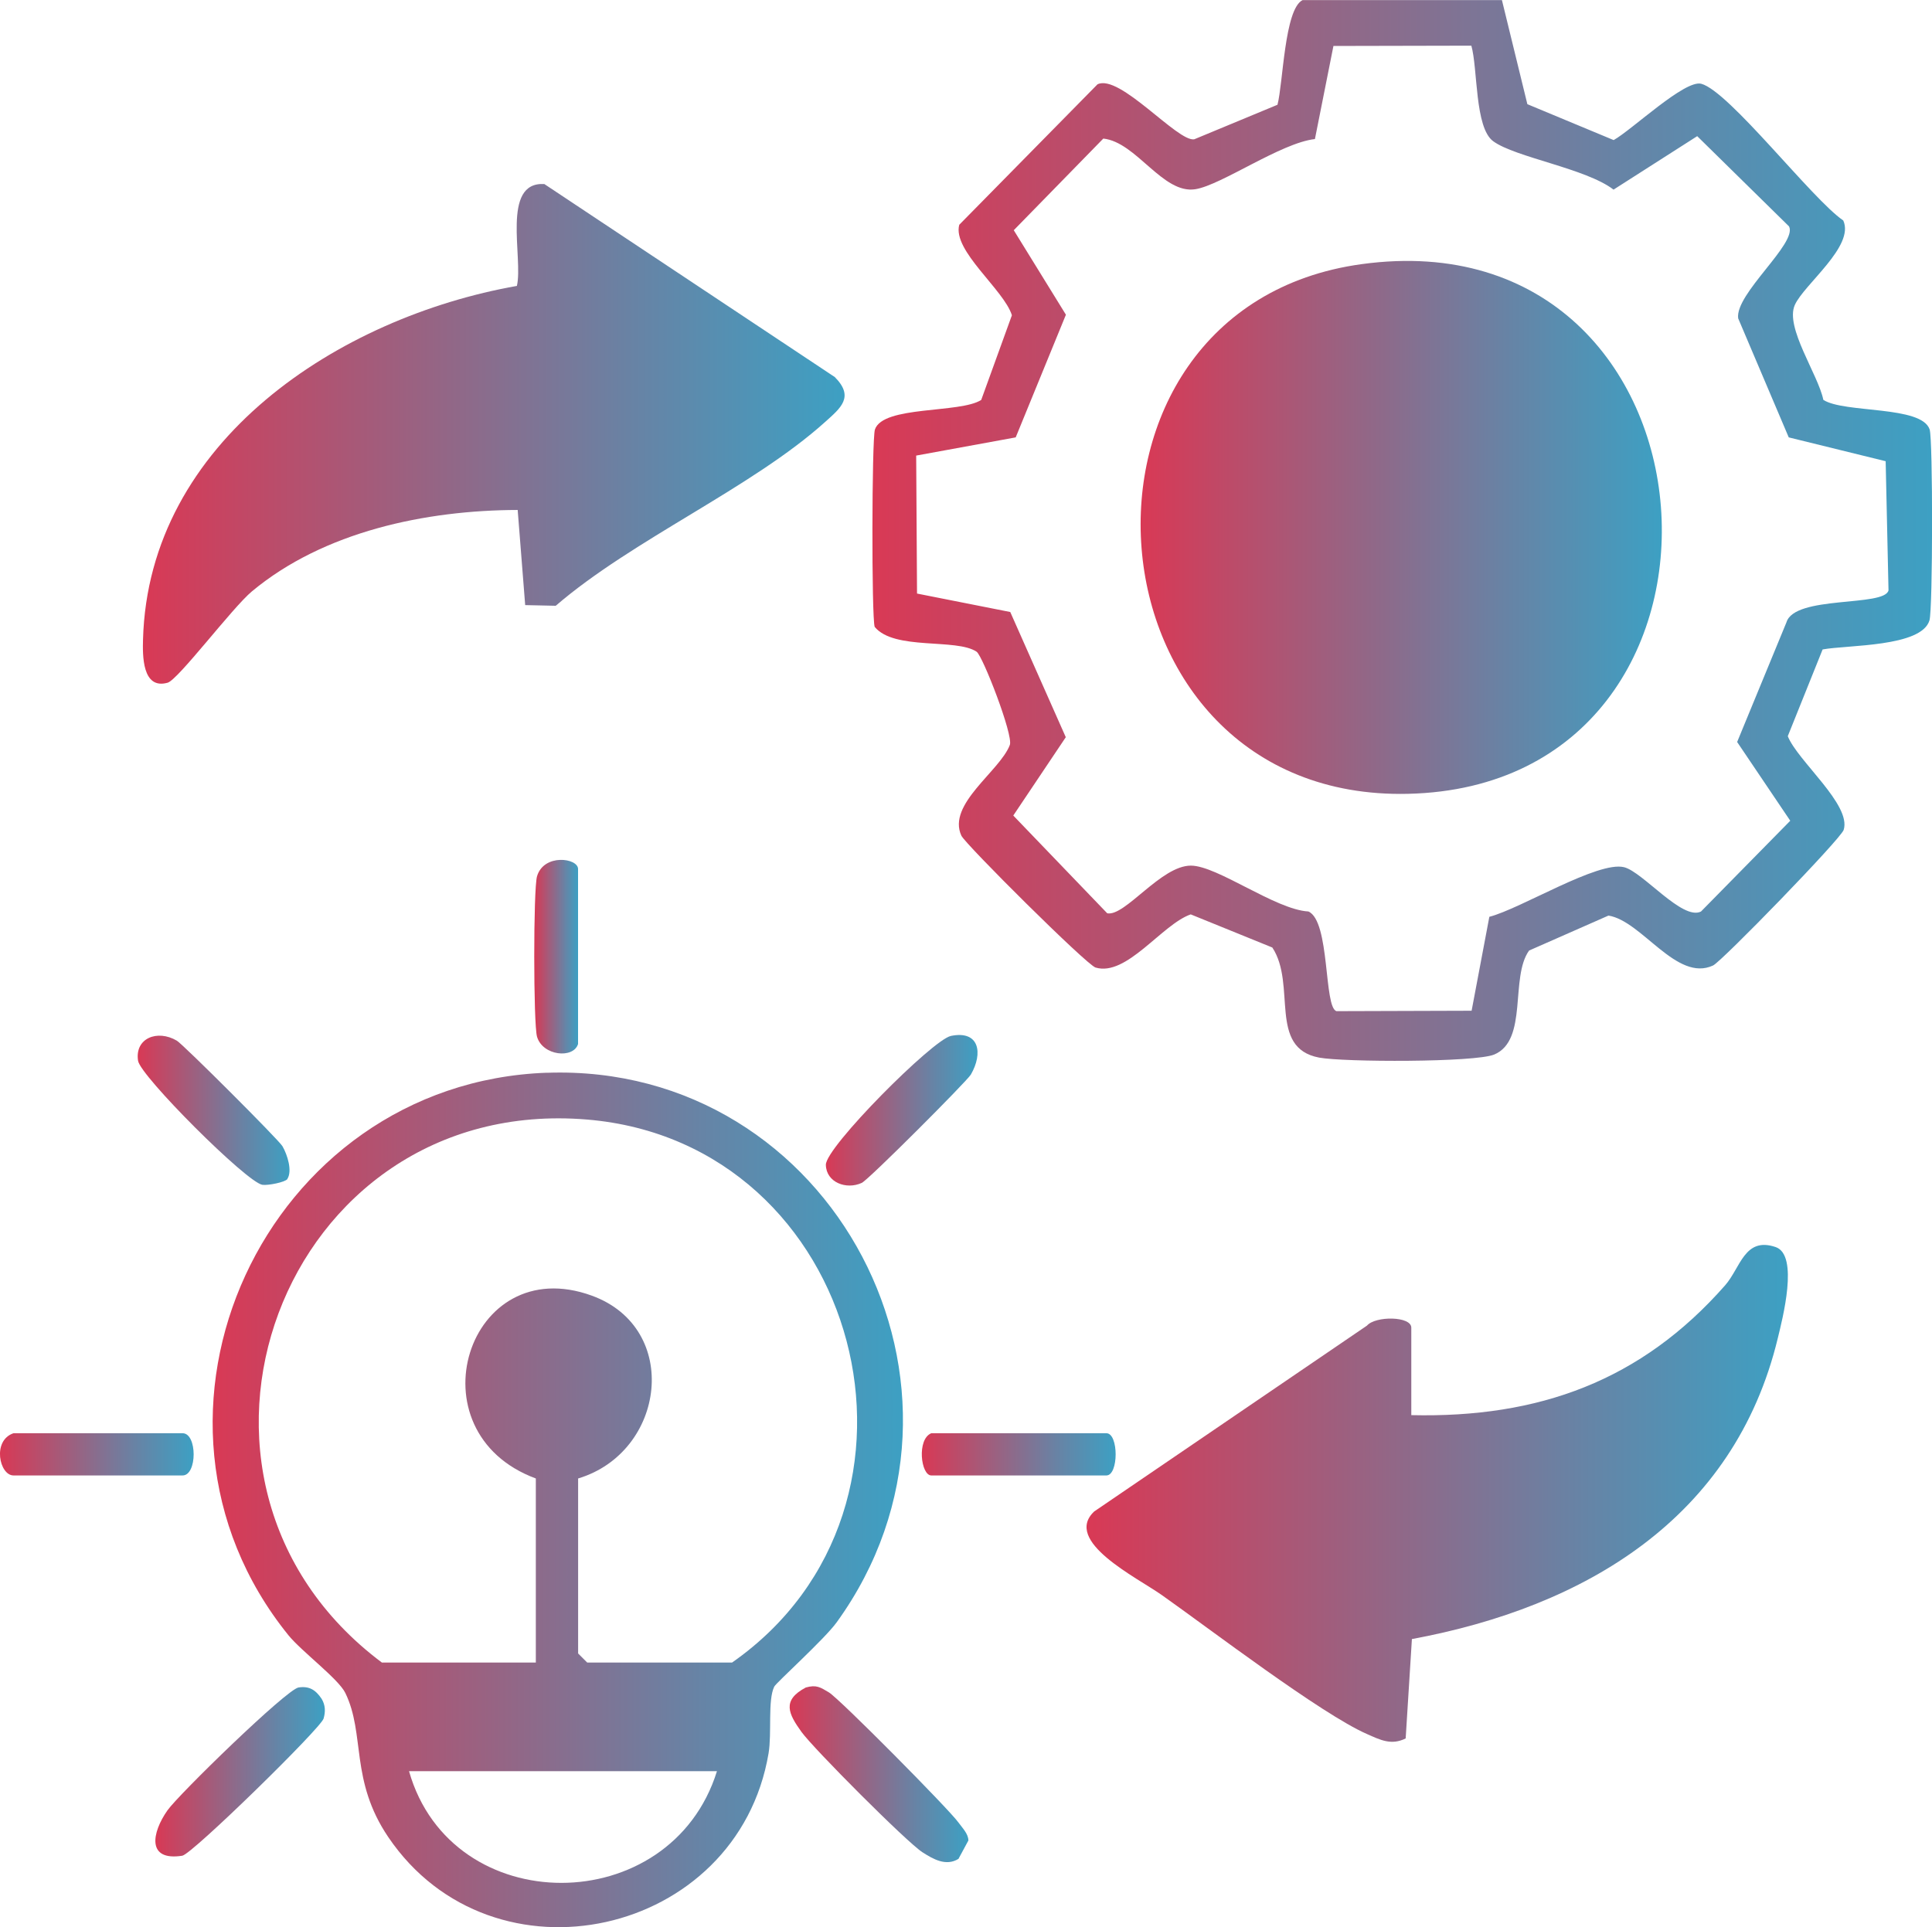 <?xml version="1.0" encoding="UTF-8"?> <svg xmlns="http://www.w3.org/2000/svg" xmlns:xlink="http://www.w3.org/1999/xlink" id="Layer_1" data-name="Layer 1" viewBox="0 0 319.35 318.62"><defs><style> .cls-1 { fill: url(#linear-gradient-8); } .cls-2 { fill: url(#linear-gradient-7); } .cls-3 { fill: url(#linear-gradient-5); } .cls-4 { fill: url(#linear-gradient-6); } .cls-5 { fill: url(#linear-gradient-9); } .cls-6 { fill: url(#linear-gradient-4); } .cls-7 { fill: url(#linear-gradient-3); } .cls-8 { fill: url(#linear-gradient-2); } .cls-9 { fill: url(#linear-gradient); } .cls-10 { fill: url(#linear-gradient-10); } .cls-11 { fill: url(#linear-gradient-11); } .cls-12 { fill: url(#linear-gradient-12); } </style><linearGradient id="linear-gradient" x1="144.21" y1="87.69" x2="319.35" y2="87.69" gradientUnits="userSpaceOnUse"><stop offset="0" stop-color="#d93955"></stop><stop offset=".07" stop-color="#cd405d"></stop><stop offset=".71" stop-color="#6684a6"></stop><stop offset="1" stop-color="#3da0c3"></stop></linearGradient><linearGradient id="linear-gradient-2" x1="35.14" y1="247.97" x2="149.25" y2="247.97" xlink:href="#linear-gradient"></linearGradient><linearGradient id="linear-gradient-3" x1="23.62" y1="71.72" x2="139.61" y2="71.72" xlink:href="#linear-gradient"></linearGradient><linearGradient id="linear-gradient-4" x1="179.6" y1="246.88" x2="295.53" y2="246.88" xlink:href="#linear-gradient"></linearGradient><linearGradient id="linear-gradient-5" x1="130.53" y1="293.32" x2="160.08" y2="293.32" xlink:href="#linear-gradient"></linearGradient><linearGradient id="linear-gradient-6" x1="25.68" y1="292.93" x2="53.69" y2="292.93" xlink:href="#linear-gradient"></linearGradient><linearGradient id="linear-gradient-7" x1="136.5" y1="183.56" x2="161.58" y2="183.56" xlink:href="#linear-gradient"></linearGradient><linearGradient id="linear-gradient-8" x1="22.77" y1="183.56" x2="47.86" y2="183.56" xlink:href="#linear-gradient"></linearGradient><linearGradient id="linear-gradient-9" x1="152.37" y1="240.44" x2="184.41" y2="240.44" xlink:href="#linear-gradient"></linearGradient><linearGradient id="linear-gradient-10" x1="0" y1="240.44" x2="32.01" y2="240.44" xlink:href="#linear-gradient"></linearGradient><linearGradient id="linear-gradient-11" x1="88.31" y1="158.17" x2="95.55" y2="158.17" xlink:href="#linear-gradient"></linearGradient><linearGradient id="linear-gradient-12" x1="188.53" y1="87.19" x2="274.69" y2="87.19" xlink:href="#linear-gradient"></linearGradient></defs><g id="zksTMr.tif"><g><path class="cls-9" d="M252.48,17.23l14.25,5.93c3.01-1.68,11.76-10.03,14.48-9.31,4.62,1.23,18.34,19.11,23.47,22.6,1.94,4.25-6.49,10.56-8.01,13.98-1.65,3.7,3.86,11.48,4.72,15.68,3.48,2.24,16.24.9,17.57,4.89.55,1.64.53,29.72-.03,31.57-1.34,4.42-13.55,4.04-17.66,4.8l-5.76,14.34c1.64,4.12,10.55,11.32,9.24,15.49-.46,1.48-20.15,21.75-21.59,22.42-6.03,2.8-11.74-7.37-17.29-8.25l-13.12,5.78c-3.19,4.44-.12,14.82-5.76,17.19-3.15,1.32-24.88,1.27-28.94.51-8.5-1.6-3.69-12.04-7.74-18.2l-13.49-5.48c-4.77,1.66-10.59,10.33-15.73,8.79-1.49-.45-21.53-20.39-22.18-21.8-2.41-5.2,6.37-10.67,8.01-15,.61-1.6-4.49-14.73-5.49-15.41-3.34-2.27-13.63-.17-16.85-4.11-.53-1.54-.48-31.07.04-32.63,1.33-3.99,14.09-2.64,17.57-4.89l5.07-14c-1.32-4.24-9.87-10.69-8.7-14.96l22.85-23.22c3.65-1.8,13.24,9.56,15.99,9.09l13.76-5.71c.93-3.55,1.15-15.81,4.14-17.3h32.96s4.21,17.23,4.21,17.23ZM243.21,7.55l-22.8.05-3.06,15.39c-5.6.62-15.44,7.6-19.75,8.29-5.4.87-9.74-7.79-15.23-8.37l-14.8,15.15,8.62,13.97-8.3,20.28-16.45,3.01.14,22.81,15.41,3.05,9.18,20.7-8.68,12.95,15.53,16.16c2.94.58,8.9-7.9,13.83-7.88,4.39.01,13.95,7.27,19.42,7.58,3.62,1.58,2.52,15.9,4.65,16.48l22.33-.07,2.93-15.53c5.21-1.34,17.95-9.27,22.27-8.2,3.1.77,9.64,8.87,12.71,7.33l14.76-15.01-8.78-13.02,8.15-19.78c1.34-4.51,16.23-2.52,16.87-5.29l-.47-21.35-16.02-3.94-8.36-19.68c-.56-4.04,9.83-12.41,8.41-15.2l-15.18-14.92-13.83,8.84c-4.56-3.51-16.24-5.33-19.89-8-3.08-2.25-2.53-12.01-3.62-15.83Z"></path><path class="cls-8" d="M90.38,177.36c47.33-1.69,75.7,52.4,47.92,90.85-2.02,2.8-9.99,9.97-10.32,10.63-1.1,2.23-.38,7.71-.94,11.03-5.14,30.38-45.58,39.36-62.86,13.85-6.37-9.41-3.77-16.99-7.1-23.83-1.14-2.34-7.24-6.87-9.41-9.55-29.34-36.31-3.87-91.32,42.72-92.99ZM88.57,274.86v-30.43c-20.78-7.69-11.31-37.73,9.27-30.22,14.78,5.4,12.17,25.88-2.28,30.22v28.93l1.5,1.5h23.95c37.03-25.89,21.42-85.98-23.97-89.77-50.6-4.22-74.09,59.69-33.92,89.77h25.45ZM118.51,292.82h-50.9c7.01,24.68,43.25,24.57,50.9,0Z"></path><path class="cls-7" d="M86.81,100.03l-1.24-15.72c-15.19.04-32.03,3.55-43.93,13.46-3.24,2.7-12.18,14.6-13.93,15.1-4.24,1.2-4.14-4.62-4.07-7.12.89-32.87,32.52-53.31,61.8-58.48,1.08-4.6-2.66-17.28,4.54-16.84l48.01,31.91c3.28,3.3.97,5.11-1.61,7.43-12.09,10.89-31.8,19.42-44.52,30.38l-5.05-.11Z"></path><path class="cls-6" d="M233.28,233.96c21.07.49,38.01-5.68,51.88-21.47,2.55-2.91,3.2-8.06,8.34-6.32,3.9,1.32,1.11,11.96.37,15.03-7.19,29.84-31.87,44.48-60.49,49.78l-1.03,16.43c-2.39,1.19-4.22.23-6.4-.73-7.56-3.31-26.04-17.42-33.9-22.97-4.15-2.93-16.38-8.9-11.19-13.82l45.09-30.73c1.41-1.63,7.33-1.58,7.33.34v14.47Z"></path><path class="cls-3" d="M133.19,278.99c1.76-.5,2.41-.04,3.83.81,1.75,1.05,19.84,19.31,21.41,21.51.62.87,1.63,1.85,1.64,2.97l-1.64,3.04c-2.07,1.28-4.2.03-5.95-1.09-2.59-1.66-18.02-17.15-20-19.9-2.15-2.99-3.29-5.22.71-7.34Z"></path><path class="cls-4" d="M49.37,278.98c1.76-.26,2.8.41,3.79,1.87.63,1.05.66,2.12.33,3.27-.44,1.58-21.74,22.43-23.36,22.68-5.92.93-5.05-3.8-2.45-7.5,1.84-2.62,19.71-20.03,21.68-20.32Z"></path><path class="cls-2" d="M157.16,171.27c4.76-.99,5.35,2.88,3.32,6.38-.64,1.1-16.88,17.37-18.03,17.91-2.55,1.18-5.88-.07-5.94-2.98s17.65-20.68,20.66-21.31Z"></path><path class="cls-1" d="M47.51,194.92c-.33.52-3.21,1.1-4.14.96-2.59-.4-20.17-17.98-20.55-20.51-.57-3.73,3.19-5.22,6.41-3.32,1.06.63,16.84,16.39,17.46,17.45.82,1.42,1.66,4.08.81,5.41Z"></path><path class="cls-5" d="M153.94,236.95h28.94c2.04,0,2.04,6.98,0,6.98h-28.94c-1.73,0-2.43-5.99,0-6.98Z"></path><path class="cls-10" d="M2.23,236.95h27.95c2.44,0,2.44,6.98,0,6.98H2.23c-2.32,0-3.57-5.77,0-6.98Z"></path><path class="cls-11" d="M95.55,172.6c-.76,2.48-5.85,1.97-6.78-1.2-.61-2.08-.62-24.44,0-26.53,1.12-3.79,6.78-3.03,6.78-1.2v28.93Z"></path><path class="cls-12" d="M225.06,43.67c61.5-8.43,67.89,86.19,7.67,87.57-54.59,1.25-60.28-80.35-7.67-87.57Z"></path></g></g></svg> 